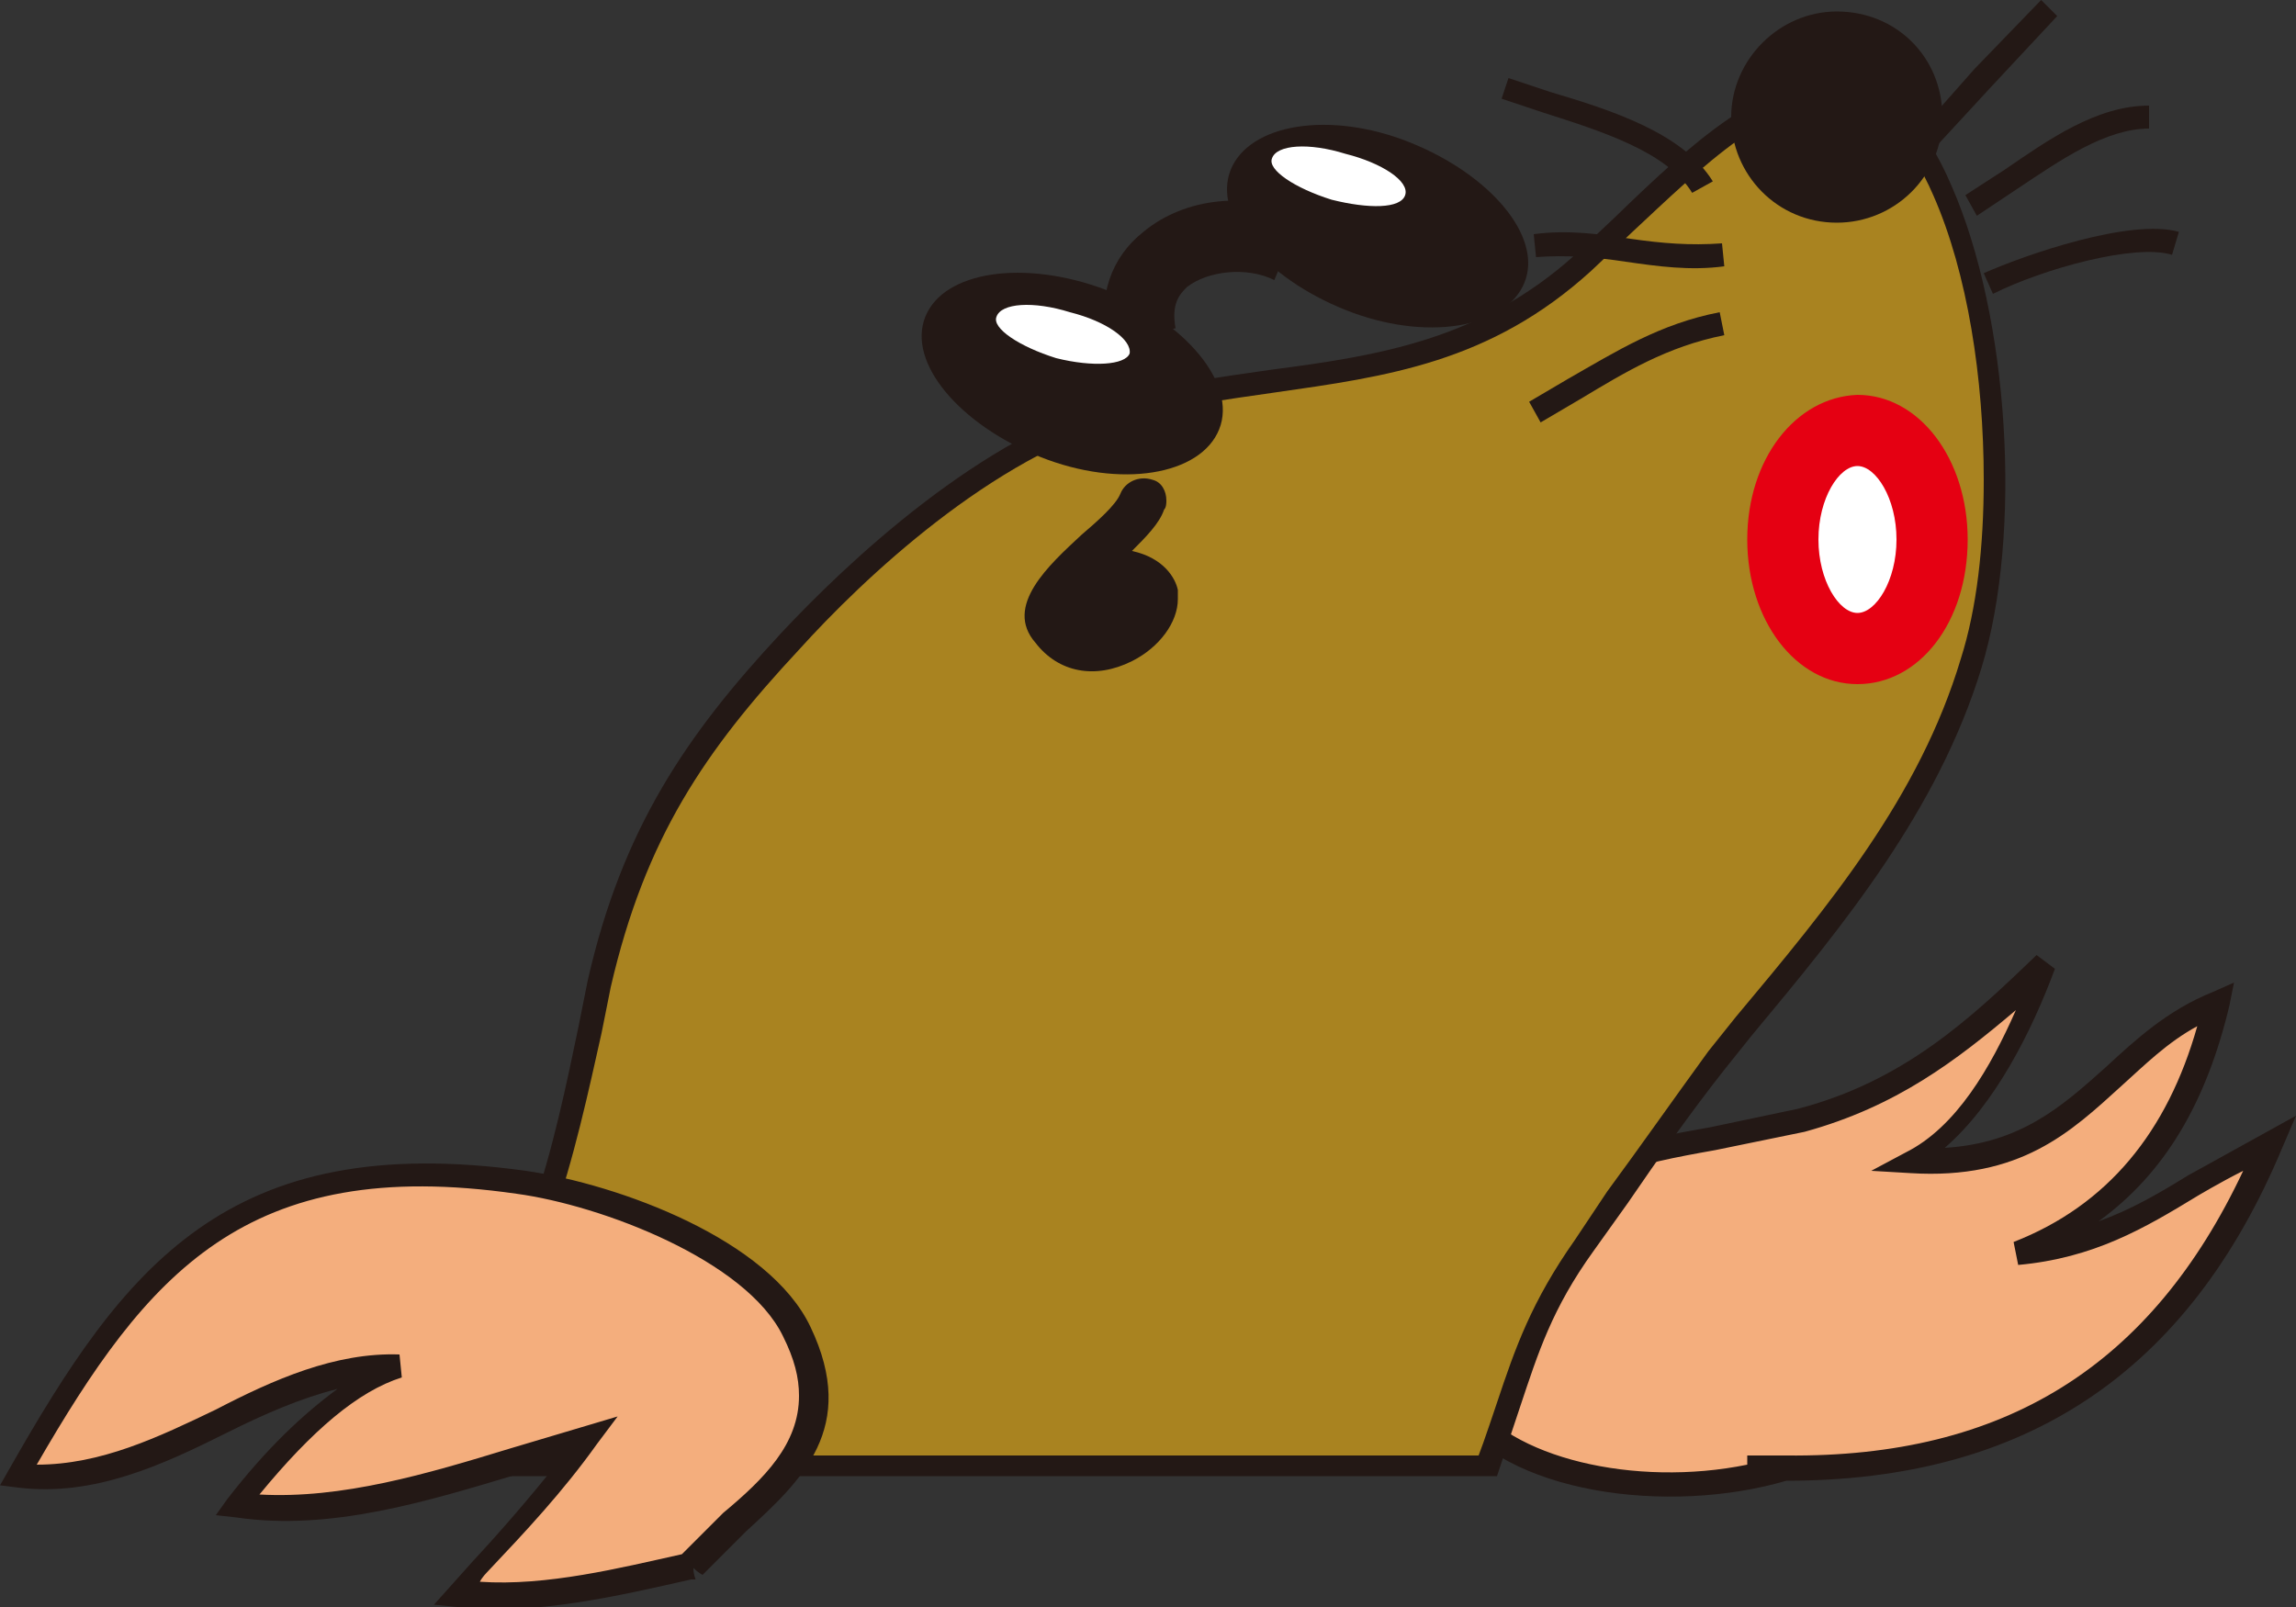 <?xml version="1.0" encoding="utf-8"?>
<!-- Generator: Adobe Illustrator 26.0.2, SVG Export Plug-In . SVG Version: 6.00 Build 0)  -->
<svg version="1.1" xmlns="http://www.w3.org/2000/svg" xmlns:xlink="http://www.w3.org/1999/xlink" x="0px" y="0px"
	 viewBox="0 0 100 70" style="enable-background:new 0 0 100 70;" xml:space="preserve">
<rect x="0" y="0" width="100" height="70" fill="#333333" stroke="none"/>
<style type="text/css">
	.st0{fill:#F4AE7D;}
	.st1{fill:#231815;}
	.st2{fill:#A98320;}
	.st3{fill:#FFFFFF;}
	.st4{fill:#E50012;}
</style>
<g id="レイヤー_1">
</g>
<g id="イラスト">
	<g>
		<path class="st0" d="M76.2,63.9c12.2,0.6,18.9-4.8,22.8-14.1c-4,1.9-6.3,4.5-11,4.8c5.1-2,7.6-6,8.7-10.9c-5,2.1-6.1,7.3-13.4,6.9
			c3-1.6,4.8-5.7,5.9-8.6c-3.3,3-6.1,5.5-10.7,6.7c-4.9,1.3-9.3,0.9-12.9,4.8c-8.1,8.8,4.3,12.8,12.5,10.3"/>
		<path class="st1" d="M64,60.8c-0.4-0.6-0.6-1.2-0.6-1.9c0-1.5,0.8-3.1,2.5-4.9c2.5-2.7,5.4-3.3,8.8-3.9l3.9-0.8
			c4-1.1,6.6-3.1,9.2-5.3c-1.1,2.5-2.6,5.1-4.8,6.2L81.5,51l1.7,0.1c4.8,0.3,7-1.8,9.2-3.8c1-0.9,2-1.9,3.3-2.6
			c-1.3,4.6-3.9,7.8-8,9.4l0.2,1c3.3-0.3,5.5-1.6,7.8-3c0,0,1-0.6,2-1.1c-4,8.5-10.4,12.5-19.9,12.4c0,0,0,0,0,0c0,0-0.1,0-0.1,0
			c-0.5,0-1.1,0-1.6,0c0,0,0,0.2,0,0.4C71.2,64.8,65.7,63.5,64,60.8z M78.3,48.3l-3.8,0.8c-3.4,0.6-6.6,1.2-9.4,4.2
			c-3.5,3.8-3,6.5-2,8.1c2.4,3.7,9.6,4.6,14.7,3.1c10.4,0,17.5-4.7,21.6-14.5l0.6-1.4l-4.7,2.6c-1.3,0.8-2.5,1.5-3.9,2
			c2.9-2.1,4.7-5.2,5.7-9.4l0.2-1l-0.9,0.4c-2,0.8-3.4,2.1-4.7,3.3c-1.9,1.7-3.7,3.3-7,3.5c2.2-1.9,3.8-5.1,4.8-7.8l-0.8-0.6
			C85.8,44.4,82.9,47.1,78.3,48.3"/>
		<path class="st2" d="M18.8,63c0-0.5,0.3-2.6,0.5-3.7c4.3-2.4,5.7-11.8,6.8-16.5c1.4-6.3,3.9-10.2,8.3-14.9
			c3.7-4,9.1-8.7,14.5-10.1c7.4-1.9,14-0.8,20.1-6.4c4.7-4.3,11.5-12.6,15.7-3c2.4,5.6,3.1,14.8,1.3,20.6c-2,6.7-6.7,11.9-11.2,17.3
			c-2.1,2.5-3.9,5.3-5.7,7.9c-2.5,3.5-2.8,5.9-4.2,9.6H19.2L18.8,63z"/>
		<path class="st1" d="M26.2,45l0.4-2c1.5-6.5,4.1-10.3,8.2-14.7c2.8-3.1,8.4-8.4,14.2-10c2.2-0.6,4.4-0.9,6.5-1.2
			c4.9-0.7,9.4-1.3,13.8-5.3l1.8-1.7c2.9-2.7,6.4-6.2,9.3-5.6c1.5,0.3,2.8,1.7,3.8,4c1.5,3.4,2.2,8,2.2,12.4c0,2.9-0.3,5.6-1,7.8
			c-1.8,6-5.7,10.7-9.8,15.6l-1.2,1.5C72.8,48,71.4,50,70,51.9L68.6,54c-1.9,2.7-2.6,4.7-3.4,7.1c0,0-0.6,1.8-0.8,2.3
			c-0.7,0-44.2,0-44.8,0c-0.1-0.2-0.2-0.4-0.2-0.5c0-0.5,0.2-2.2,0.5-3.3C23.6,57.2,25.1,49.9,26.2,45z M70.3,9.5l-1.7,1.6
			c-4.1,3.7-8.6,4.4-13.2,5c-2.1,0.3-4.3,0.6-6.6,1.2C42.7,19,36.9,24.5,34,27.6c-4.1,4.4-6.9,8.5-8.4,15.1c0,0-0.4,2-0.4,2
			c-1,4.8-2.5,12.2-6.1,14.1L18.9,59l0,0.2c-0.2,1-0.5,3.3-0.5,3.8l0,0.1l0.6,1.2h46.2l1-3c0.8-2.4,1.4-4.3,3.2-6.8l1.5-2.1
			c1.3-1.9,2.7-3.9,4.2-5.8c0,0,1.2-1.5,1.2-1.5c4-4.8,8.1-9.8,10-16c1.8-5.9,1.2-15.3-1.3-21c-1.2-2.8-2.7-4.3-4.5-4.6
			C77.1,3,73.5,6.4,70.3,9.5"/>
		<path class="st1" d="M75.4,5.1c0,2.5,2,4.6,4.6,4.6c2.5,0,4.6-2,4.6-4.6s-2-4.6-4.6-4.6C77.5,0.5,75.4,2.6,75.4,5.1z"/>
		<path class="st1" d="M53.6,7.4c-0.8,2,1.5,4.7,5,6.1c3.5,1.4,7,0.8,7.8-1.2c0.8-2-1.5-4.7-5-6.1C57.9,4.8,54.4,5.4,53.6,7.4z"/>
		<path class="st1" d="M40.3,13.8c-0.8,2,1.5,4.7,5,6.1c3.5,1.4,7,0.8,7.8-1.2c0.8-2-1.5-4.7-5-6.1C44.6,11.3,41.1,11.8,40.3,13.8z"
			/>
		<path class="st1" d="M49.8,10.1c-1.4,1.1-2,2.8-1.6,4.8l3-0.6c-0.2-1.1,0.2-1.5,0.5-1.8c0.9-0.7,2.6-0.9,3.8-0.3l1.2-2.8
			C54.4,8.3,51.6,8.6,49.8,10.1z"/>
		<path class="st3" d="M77.6,23.5c0,2.6,1.4,4.7,3.2,4.7c1.8,0,3.2-2.1,3.2-4.7c0-2.6-1.4-4.7-3.2-4.7
			C79.1,18.8,77.6,20.9,77.6,23.5z"/>
		<path class="st4" d="M79.2,23.5c0-1.8,0.9-3.2,1.7-3.2c0.8,0,1.7,1.4,1.7,3.2c0,1.8-0.9,3.2-1.7,3.2
			C80.1,26.7,79.2,25.3,79.2,23.5z M76.1,23.5c0,3.5,2.1,6.3,4.8,6.3c2.7,0,4.8-2.7,4.8-6.3c0-3.5-2.1-6.3-4.8-6.3
			C78.2,17.3,76.1,20,76.1,23.5"/>
		<path class="st1" d="M49.7,21.9c-0.8,1.7-5.1,4-3.9,5.5c2.4,2.8,7.2-2.3,2.2-2.5"/>
		<path class="st1" d="M47.5,25.7c0.2,0.1,0.3,0.2,0.5,0.2c0.8,0,1.1,0.2,1.2,0.3c0,0.2-0.4,0.7-1,0.9c-0.6,0.2-1.1,0.1-1.5-0.4
			C46.7,26.6,47.1,26.1,47.5,25.7z M48.8,21.5c-0.2,0.5-1,1.2-1.7,1.8c-1.4,1.3-3.4,3.1-2,4.7c1,1.3,2.6,1.6,4.2,0.8
			c1.2-0.6,2-1.7,2-2.7c0-0.1,0-0.3,0-0.4c-0.1-0.5-0.6-1.4-2-1.7c0.6-0.6,1.2-1.2,1.4-1.8c0.1-0.1,0.1-0.3,0.1-0.4
			c0-0.4-0.2-0.8-0.6-0.9C49.6,20.7,49,21,48.8,21.5"/>
		<path class="st0" d="M30,68.2c2.7-3.1,7.1-5,4.6-10.2c-1.7-3.7-8.3-6-12-6.5C10.5,49.8,6,55.1,0.8,64.2c6,0.7,11-5,16.6-4.7
			c-2.9,0.8-5.4,3.7-7.1,6c5.2,0.7,10.5-1.6,15.3-2.9c-1.8,2.5-3.8,4.5-5.8,6.7C23,69.9,26.9,68.9,30,68.2"/>
		<path class="st1" d="M22.5,52c3.7,0.5,10,2.9,11.6,6.2c0.5,1,0.7,1.8,0.7,2.6c0,2.1-1.5,3.6-3.3,5.1c0,0-1.6,1.6-1.8,1.8
			c0,0,0,0,0,0c-2.7,0.6-5.9,1.4-8.8,1.2c0.1-0.2,0.3-0.4,0.3-0.4c1.7-1.8,3.3-3.5,4.8-5.6l0.9-1.2l-4.7,1.4
			c-3.6,1.1-7.3,2.2-10.9,2c2.3-2.8,4.3-4.5,6.2-5.1l-0.1-1c-2.8-0.1-5.5,1.1-8,2.4c-2.5,1.2-5,2.4-7.8,2.4
			C6.4,55.5,10.7,50.3,22.5,52z M0.4,64L0,64.7l0.8,0.1c3.3,0.4,6.3-1,9.1-2.4c1.6-0.8,3.2-1.5,4.8-1.9c-1.5,1.1-3.1,2.6-4.8,4.8
			l-0.5,0.7l0.9,0.1c4.1,0.6,8.3-0.7,12.3-1.9c0,0,0.8-0.2,1.7-0.5c-1.2,1.5-2.4,2.9-3.7,4.3l-1.7,1.9l1,0.1
			c3.3,0.4,7.1-0.5,10.2-1.2l0.2,0c0,0-0.1-0.2-0.1-0.5c0.2,0.2,0.4,0.3,0.4,0.3l1.9-1.9c2.4-2.2,4.9-4.5,2.8-8.9
			c-1.8-3.8-8.3-6.2-12.4-6.8C9.9,49.2,5.4,55.2,0.4,64"/>
		<path class="st3" d="M61.2,8.5C61,9.1,59.6,9.1,58,8.7c-1.6-0.5-2.8-1.3-2.6-1.8c0.2-0.6,1.6-0.7,3.2-0.2
			C60.2,7.1,61.4,7.9,61.2,8.5z"/>
		<path class="st3" d="M49.2,15.4C49,15.9,47.6,16,46,15.6c-1.6-0.5-2.8-1.3-2.6-1.8c0.2-0.6,1.6-0.7,3.2-0.2
			C48.2,14,49.3,14.8,49.2,15.4z"/>
		<path class="st1" d="M87.3,7.4l-1.7,1.1l0.5,0.9l1.8-1.2c1.8-1.2,3.8-2.6,5.7-2.6l0-1C91.3,4.6,89.2,6.1,87.3,7.4z"/>
		<path class="st1" d="M86.4,11.9l0.4,0.9c2.2-1.1,6.2-2.2,7.8-1.7l0.3-1C92.8,9.5,88.2,11.1,86.4,11.9z"/>
		<polygon class="st1" points="86,3 83.7,5.6 84.4,6.3 86.8,3.7 89.6,0.7 88.9,0 		"/>
		<path class="st1" d="M68.3,16.5l-1.7,1l0.5,0.9l1.7-1c2-1.2,3.8-2.3,6.3-2.8l-0.2-1C72.3,14.1,70.4,15.3,68.3,16.5z"/>
		<path class="st1" d="M65.4,4.3l1.8,0.6c2.5,0.8,5.4,1.7,6.5,3.5l0.9-0.5c-1.3-2.1-4.4-3.1-7.1-3.9l-1.8-0.6L65.4,4.3z"/>
		<path class="st1" d="M66.8,10.2l0.1,1c1.3-0.1,2.6,0,3.9,0.2c1.4,0.2,2.8,0.4,4.3,0.2l-0.1-1c-1.4,0.1-2.6,0-4-0.2
			C69.7,10.2,68.3,10,66.8,10.2z"/>
	</g>
</g>
</svg>
